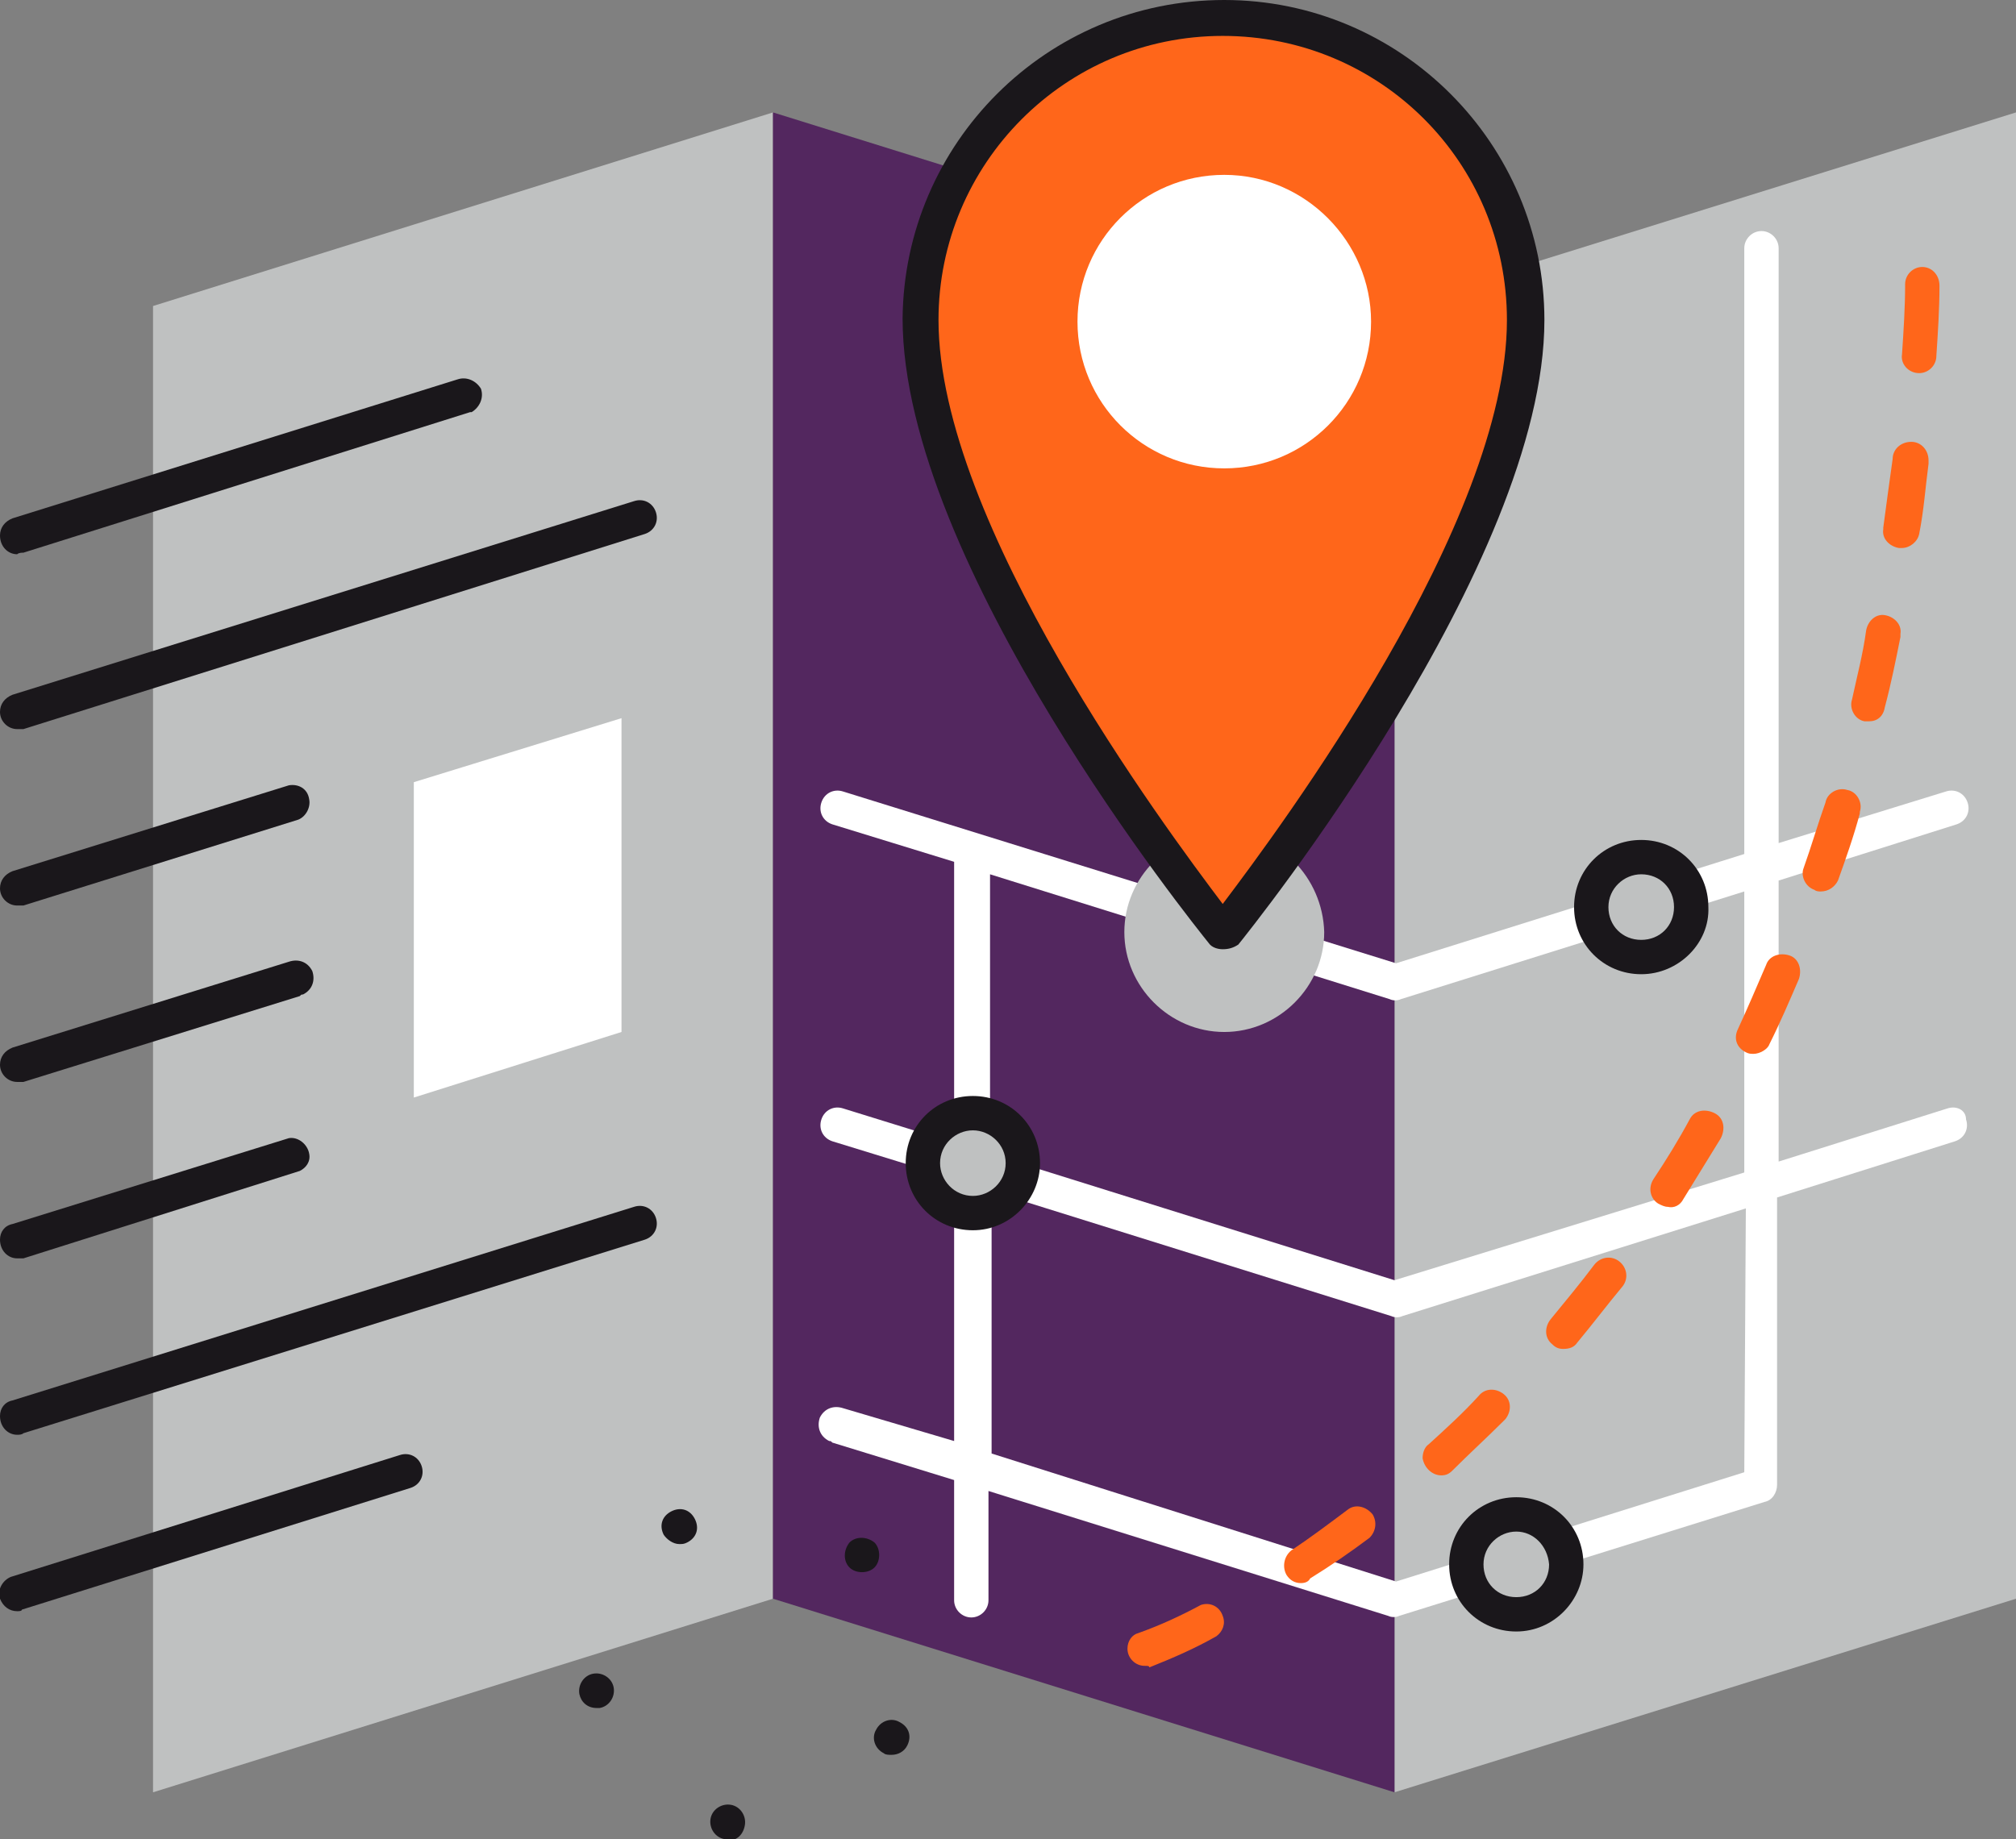 <svg xmlns="http://www.w3.org/2000/svg" xmlns:xlink="http://www.w3.org/1999/xlink" id="Layer_1" x="0px" y="0px" viewBox="0 0 129.1 117.8" style="enable-background:new 0 0 129.1 117.8;" xml:space="preserve"><rect x="0" y="0" width="129.1" height="117.8" fill="#808080" stroke="none"/><style type="text/css">	.st0{fill:#BFC1C1;}	.st1{fill:#1A171B;}	.st2{fill:#53275F;}	.st3{fill:#FFFFFF;}	.st4{fill:#FF661A;}</style><g id="Layer_2_00000170238359462165302500000003786128204401244845_">	<g id="layer_1-2">		<polygon class="st0" points="129.1,102.4 89.3,114.8 89.3,19.6 129.1,7.2   "></polygon>		<polygon class="st0" points="49.5,102.4 9.8,114.8 9.8,19.6 49.5,7.2   "></polygon>		<path class="st1" d="M1.1,35.5C0.5,35.5,0,35,0,34.3c0-0.5,0.3-0.9,0.8-1.1l28.5-8.9c0.6-0.2,1.2,0.1,1.5,0.6   c0.2,0.6-0.1,1.2-0.6,1.5h-0.1l-28.6,9C1.4,35.4,1.2,35.4,1.1,35.5z"></path>		<path class="st1" d="M1.1,46.7c-0.6,0-1.1-0.5-1.1-1.1c0-0.5,0.3-0.9,0.8-1.1l39.8-12.4c0.6-0.2,1.2,0.1,1.4,0.7   c0.2,0.6-0.1,1.2-0.7,1.4L1.5,46.7C1.4,46.7,1.2,46.7,1.1,46.7z"></path>		<path class="st1" d="M1.1,69.3c-0.6,0-1.1-0.5-1.1-1.1c0-0.5,0.3-0.9,0.8-1.1l17.7-5.5c0.6-0.2,1.2,0,1.5,0.6   c0.2,0.6,0,1.2-0.6,1.5c-0.1,0-0.1,0-0.2,0.1L1.5,69.3C1.4,69.3,1.2,69.3,1.1,69.3z"></path>		<path class="st1" d="M1.1,91.9c-0.6,0-1.1-0.5-1.1-1.2c0-0.5,0.3-0.9,0.8-1l39.8-12.4c0.6-0.2,1.2,0.1,1.4,0.7l0,0   c0.2,0.6-0.1,1.2-0.7,1.4l0,0L1.5,91.8C1.4,91.9,1.2,91.9,1.1,91.9z"></path>		<path class="st1" d="M1.1,103.2c-0.5,0-0.9-0.3-1.1-0.8c-0.2-0.6,0.2-1.2,0.7-1.4l24.9-7.8c0.6-0.2,1.2,0.1,1.4,0.7   c0.2,0.6-0.1,1.2-0.7,1.4l0,0l-24.9,7.8C1.4,103.2,1.2,103.2,1.1,103.2z"></path>		<polygon class="st2" points="89.3,114.8 49.5,102.4 49.5,7.2 89.3,19.6   "></polygon>		<path class="st1" d="M1.1,80.6c-0.6,0-1.1-0.5-1.1-1.2c0-0.5,0.3-0.9,0.8-1l17.7-5.5c0.6-0.1,1.2,0.4,1.3,1   c0.1,0.5-0.2,0.9-0.6,1.1L1.5,80.6C1.4,80.6,1.2,80.6,1.1,80.6z"></path>		<path class="st1" d="M1.1,58C0.5,58,0,57.5,0,56.9c0-0.5,0.3-0.9,0.8-1.1l17.7-5.5c0.6-0.1,1.2,0.2,1.3,0.9   c0.1,0.5-0.2,1.1-0.7,1.3L1.5,58C1.4,58,1.2,58,1.1,58z"></path>		<polygon class="st3" points="25.4,49.3 25.4,71.9 40.9,67.1 40.9,44.5   "></polygon>		<path class="st0" d="M25.4,73c-0.2,0-0.5-0.1-0.7-0.2c-0.3-0.2-0.5-0.6-0.5-0.9V49.3c0-0.5,0.3-0.9,0.8-1.1l15.6-4.9   c0.6-0.2,1.2,0.2,1.4,0.8c0,0.1,0,0.2,0,0.3V67c0,0.5-0.3,0.9-0.8,1.1L25.7,73C25.6,73,25.5,73,25.4,73z M26.5,50.1v20.2l13.3-4.2   V46L26.5,50.1z"></path>		<path class="st3" d="M124.7,71l-10.8,3.4v-18l11.4-3.6c0.6-0.2,0.9-0.8,0.7-1.4c-0.2-0.6-0.8-0.9-1.4-0.7L113.9,54V15.9   c0-0.6-0.5-1.1-1.1-1.1s-1.1,0.5-1.1,1.1v38.8l-22.3,7L54,50.7c-0.6-0.2-1.2,0.1-1.4,0.7c-0.2,0.6,0.1,1.2,0.7,1.4l7.8,2.4v18   L54,71c-0.6-0.2-1.2,0.1-1.4,0.7s0.1,1.2,0.7,1.4l7.8,2.4v16.8L54,90.2c-0.6-0.2-1.2,0-1.5,0.6c-0.2,0.6,0,1.2,0.6,1.5   c0.1,0,0.1,0,0.2,0.1l7.8,2.4v7.7c0,0.6,0.5,1.1,1.1,1.1s1.1-0.5,1.1-1.1v-7l25.6,8c0.2,0.1,0.5,0.1,0.7,0l23.4-7.3   c0.5-0.1,0.8-0.6,0.8-1.1V76.7l11.4-3.6c0.6-0.2,0.9-0.8,0.7-1.4C125.9,71.1,125.3,70.8,124.7,71L124.7,71z M63.4,56L89,64   c0.2,0.1,0.5,0.1,0.7,0l22-6.9v18L89.3,82l-25.9-8.1V56z M111.7,94.3l-22.3,7l-25.9-8.2V76.3l25.6,8c0.2,0.1,0.5,0.1,0.7,0l22-6.9   L111.7,94.3z"></path>		<path class="st0" d="M84.8,59.7c0,3.5-2.9,6.4-6.4,6.4S72,63.2,72,59.7s2.9-6.4,6.4-6.4C81.9,53.3,84.7,56.2,84.8,59.7z"></path>		<path class="st4" d="M78.3,1.1C67.7,1.1,59,9.8,59,20.5l0,0c0,15.4,19.3,39.2,19.3,39.2s19.4-23.8,19.4-39.2   C97.7,9.8,89,1.1,78.3,1.1L78.3,1.1z"></path>		<path class="st1" d="M78.3,60.8c-0.3,0-0.7-0.1-0.9-0.4c-0.8-1-19.6-24.3-19.6-40C57.9,9.2,67,0,78.4,0c11.3,0,20.5,9.2,20.5,20.5   c0,15.6-18.8,39-19.6,40C79,60.7,78.7,60.8,78.3,60.8z M78.3,2.3c-10.1,0-18.2,8.2-18.2,18.2c0,13,14.5,32.5,18.2,37.4   C82,53,96.5,33.5,96.5,20.5C96.5,10.4,88.4,2.3,78.3,2.3z"></path>		<path class="st3" d="M87.8,20.6c0,5.2-4.2,9.4-9.4,9.4c-5.2,0-9.4-4.2-9.4-9.4s4.2-9.4,9.4-9.4S87.8,15.5,87.8,20.6L87.8,20.6z"></path>		<path class="st4" d="M73.3,106.7c-0.6,0-1.1-0.5-1.1-1.1c0-0.5,0.3-0.9,0.7-1c1.4-0.5,2.7-1.1,4-1.8c0.6-0.2,1.2,0.1,1.4,0.7   c0.2,0.5,0,1-0.4,1.3c-1.4,0.8-2.8,1.4-4.3,2C73.6,106.7,73.5,106.7,73.3,106.7z M83.3,101.4c-0.4,0-0.7-0.2-0.9-0.5   c-0.3-0.5-0.2-1.2,0.3-1.6l0,0c1.2-0.8,2.4-1.7,3.6-2.6c0.5-0.4,1.2-0.2,1.6,0.3c0.3,0.5,0.2,1.1-0.2,1.5   c-1.2,0.9-2.5,1.8-3.8,2.6C83.8,101.3,83.6,101.4,83.3,101.4L83.3,101.4z M92.3,94.5c-0.6,0-1.1-0.5-1.2-1.1   c0-0.3,0.1-0.7,0.4-0.9c1.1-1,2.2-2,3.2-3.1c0.4-0.5,1.1-0.5,1.6-0.1s0.5,1.1,0.1,1.6L96.3,91c-1.1,1.1-2.2,2.1-3.3,3.2   C92.8,94.4,92.6,94.5,92.3,94.5L92.3,94.5z M100.1,86.4c-0.3,0-0.5-0.1-0.7-0.3c-0.5-0.4-0.5-1.1-0.1-1.6c0.9-1.1,1.9-2.3,2.8-3.5   c0.4-0.5,1.1-0.6,1.6-0.2s0.6,1.1,0.2,1.6c-1,1.2-1.9,2.4-2.9,3.6C100.8,86.3,100.5,86.4,100.1,86.4L100.1,86.4z M106.8,77.3   c-0.2,0-0.4-0.1-0.6-0.2c-0.5-0.3-0.7-1-0.3-1.6c0.8-1.2,1.6-2.5,2.3-3.8c0.3-0.6,1-0.7,1.6-0.4c0.6,0.3,0.7,1,0.4,1.6l0,0   c-0.8,1.3-1.6,2.6-2.4,3.9C107.6,77.2,107.2,77.4,106.8,77.3L106.8,77.3z M112.3,67.5c-0.2,0-0.3,0-0.5-0.1   c-0.6-0.3-0.8-0.9-0.5-1.5l0,0c0.6-1.3,1.2-2.7,1.8-4.1c0.2-0.6,0.9-0.8,1.5-0.6l0,0c0.6,0.2,0.8,0.9,0.6,1.5   c-0.6,1.4-1.2,2.8-1.9,4.2C113.2,67.2,112.7,67.5,112.3,67.5L112.3,67.5z M116.6,57.1c-0.1,0-0.3,0-0.4-0.1   c-0.6-0.2-0.9-0.9-0.7-1.4c0.5-1.4,0.9-2.8,1.4-4.2c0.1-0.6,0.8-1,1.4-0.8c0.6,0.1,1,0.8,0.8,1.4v0.1c-0.4,1.5-0.9,2.9-1.4,4.3   C117.5,56.8,117.1,57.1,116.6,57.1L116.6,57.1z M119.7,46.2c-0.1,0-0.2,0-0.3,0c-0.6-0.1-1-0.8-0.8-1.4l0,0   c0.3-1.4,0.7-2.9,0.9-4.4c0.1-0.6,0.6-1.1,1.2-1s1.1,0.6,1,1.2c0,0.1,0,0.1,0,0.2c-0.3,1.5-0.6,3-1,4.5   C120.6,45.9,120.2,46.2,119.7,46.2L119.7,46.2z M121.8,35.1h-0.2c-0.6-0.1-1.1-0.6-1-1.2c0,0,0,0,0-0.1c0.2-1.5,0.4-3,0.6-4.4   c0-0.6,0.5-1.1,1.2-1.1c0.6,0,1.1,0.5,1.1,1.2c0,0.1,0,0.1,0,0.2c-0.2,1.5-0.3,3-0.6,4.5C122.8,34.7,122.3,35.1,121.8,35.1   L121.8,35.1z M122.9,23.9L122.9,23.9c-0.7,0-1.2-0.6-1.1-1.2l0,0c0.1-1.5,0.2-3,0.2-4.5c0-0.6,0.5-1.1,1.1-1.1l0,0   c0.6,0,1.1,0.5,1.1,1.2c0,1.5-0.1,3-0.2,4.5C124,23.4,123.5,23.9,122.9,23.9L122.9,23.9z"></path>		<path class="st0" d="M65.5,74.4c0,1.8-1.4,3.2-3.2,3.2s-3.2-1.4-3.2-3.2c0-1.8,1.4-3.2,3.2-3.2l0,0C64,71.2,65.5,72.7,65.5,74.4z"></path>		<path class="st1" d="M62.3,78.8c-2.4,0-4.3-1.9-4.3-4.3s1.9-4.3,4.3-4.3s4.3,1.9,4.3,4.3l0,0C66.6,76.8,64.7,78.8,62.3,78.8z    M62.3,72.4c-1.1,0-2.1,0.9-2.1,2.1c0,1.1,0.9,2.1,2.1,2.1c1.1,0,2.1-0.9,2.1-2.1S63.4,72.4,62.3,72.4L62.3,72.4z"></path>		<path class="st0" d="M100.3,100.1c0,1.8-1.4,3.2-3.2,3.2s-3.2-1.4-3.2-3.2s1.4-3.2,3.2-3.2l0,0C98.8,96.9,100.3,98.4,100.3,100.1z   "></path>		<path class="st1" d="M97.1,104.5c-2.4,0-4.3-1.9-4.3-4.3s1.9-4.3,4.3-4.3s4.3,1.9,4.3,4.3l0,0C101.4,102.5,99.5,104.5,97.1,104.5z    M97.1,98.1c-1.1,0-2.1,0.9-2.1,2.1s0.9,2.1,2.1,2.1s2.1-0.9,2.1-2.1l0,0C99.1,99,98.2,98.1,97.1,98.1z"></path>		<path class="st0" d="M108.3,58.1c0,1.8-1.4,3.2-3.2,3.2c-1.8,0-3.2-1.4-3.2-3.2s1.4-3.2,3.2-3.2l0,0   C106.9,54.9,108.3,56.3,108.3,58.1z"></path>		<path class="st1" d="M105.1,62.4c-2.4,0-4.3-1.9-4.3-4.3c0-2.4,1.9-4.3,4.3-4.3s4.3,1.9,4.3,4.3C109.5,60.4,107.5,62.4,105.1,62.4   z M105.1,56c-1.1,0-2.1,0.9-2.1,2.1s0.9,2.1,2.1,2.1s2.1-0.9,2.1-2.1l0,0C107.2,56.9,106.3,56,105.1,56L105.1,56z"></path>		<path class="st1" d="M46.4,117.8L46.4,117.8c-0.6-0.1-1-0.7-0.9-1.3l0,0l0,0c0.1-0.6,0.7-1,1.3-0.9l0,0c0.6,0.1,1,0.7,0.9,1.3l0,0   c-0.1,0.6-0.5,1-1.1,1L46.4,117.8L46.4,117.8z M56.6,112.3c-0.6-0.3-0.8-1-0.5-1.5l0,0c0.3-0.6,1-0.8,1.5-0.5l0,0l0,0   c0.6,0.3,0.8,0.9,0.5,1.5l0,0l0,0c-0.2,0.4-0.6,0.6-1,0.6l0,0C56.9,112.4,56.7,112.4,56.6,112.3z M37.1,108.5   c-0.1-0.6,0.3-1.2,0.9-1.3l0,0c0.6-0.1,1.2,0.3,1.3,0.9l0,0l0,0c0.1,0.6-0.3,1.2-0.9,1.3h-0.2C37.6,109.4,37.2,109,37.1,108.5z    M54.4,100.4L54.4,100.4c-0.4-0.4-0.4-1.1,0-1.6l0,0l0,0c0.4-0.4,1.1-0.4,1.6,0l0,0l0,0l0,0l0,0c0.4,0.4,0.4,1.2,0,1.6l0,0l0,0   c-0.2,0.2-0.5,0.3-0.8,0.3l0,0C54.9,100.7,54.6,100.6,54.4,100.4L54.4,100.4z M42.5,98.3c-0.3-0.6-0.1-1.2,0.5-1.5l0,0l0,0   c0.6-0.3,1.2-0.1,1.5,0.5l0,0c0.3,0.6,0.1,1.2-0.5,1.5l0,0l0,0c-0.2,0.1-0.3,0.1-0.5,0.1l0,0C43.1,98.9,42.7,98.6,42.5,98.3z"></path>	</g></g></svg>